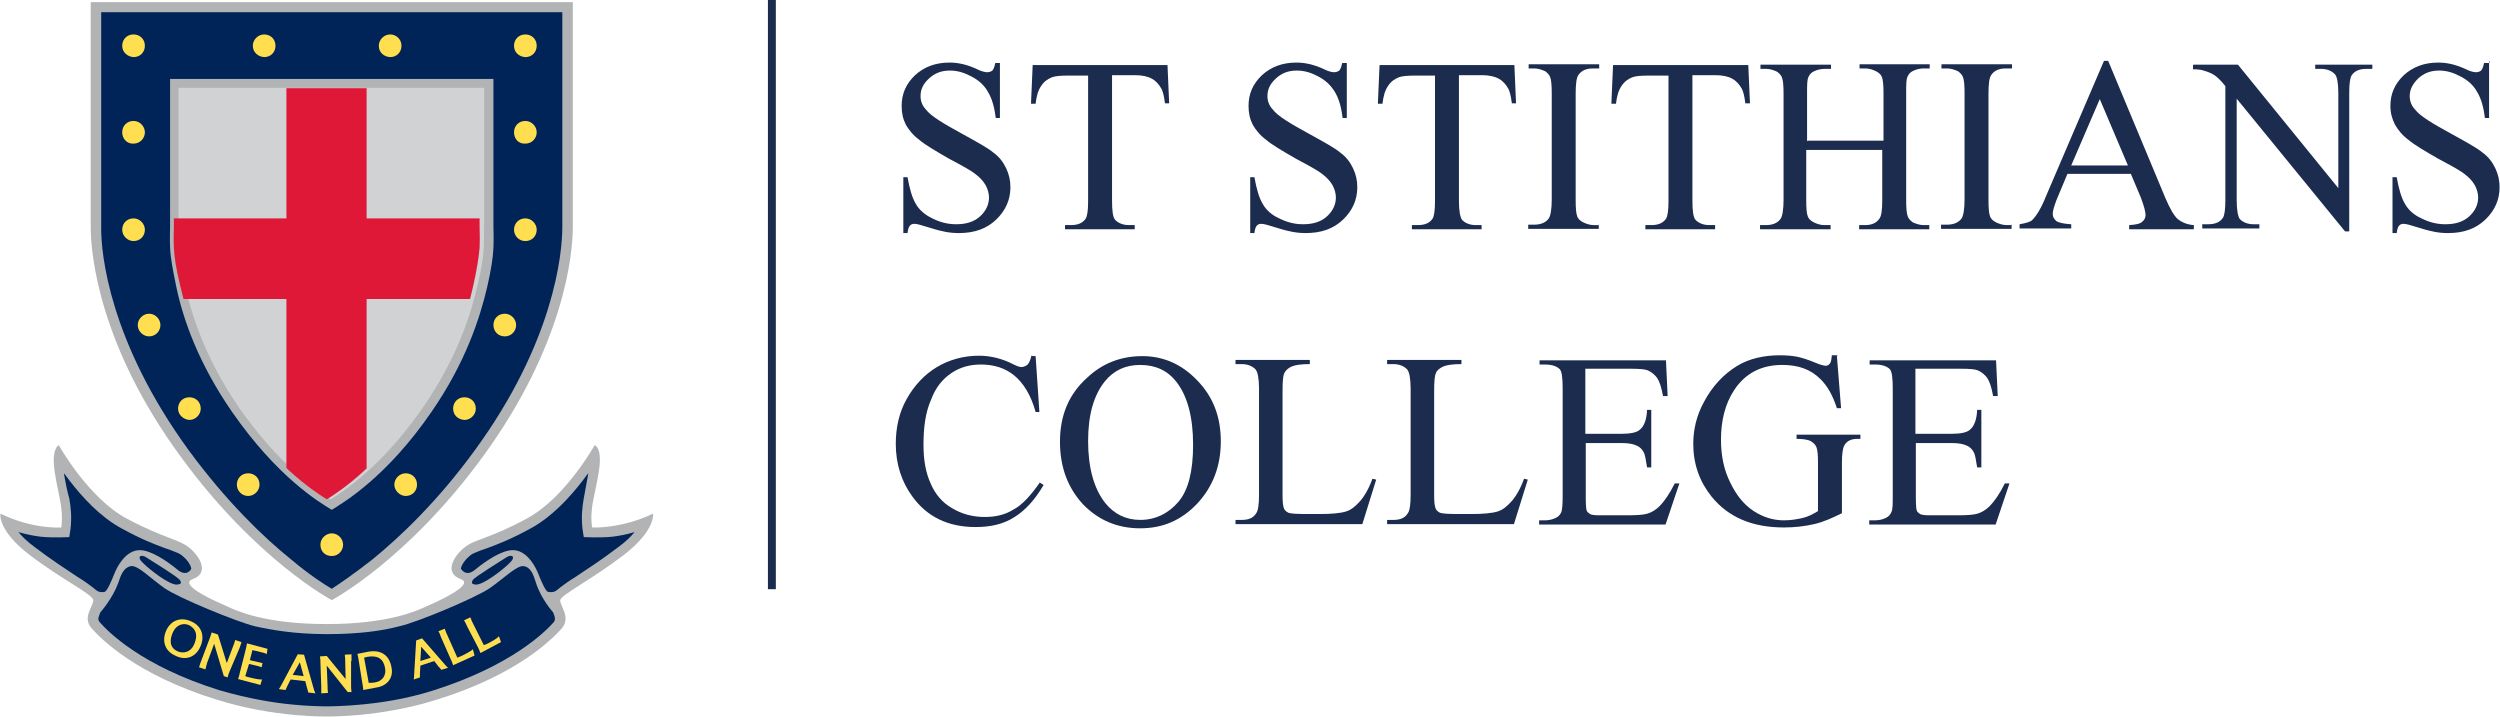 <?xml version="1.0" encoding="utf-8"?>
<!-- Generator: Adobe Illustrator 18.1.1, SVG Export Plug-In . SVG Version: 6.00 Build 0)  -->
<svg version="1.1" id="Layer_1" xmlns="http://www.w3.org/2000/svg" xmlns:xlink="http://www.w3.org/1999/xlink" x="0px" y="0px"
	 viewBox="0 335.4 595.3 170.7" enable-background="new 0 335.4 595.3 170.7" xml:space="preserve">
<g id="XMLID_39_">
	<line fill="none" stroke="#1C2C4F" stroke-width="1.887" stroke-miterlimit="10" x1="183.8" y1="335.4" x2="183.8" y2="475.7"/>
	<path fill="#1C2C4F" d="M238.1,349.9v13.6h-1c-0.3-2.6-0.9-4.7-1.9-6.3c-0.9-1.6-2.2-2.7-3.9-3.6c-1.7-0.9-3.3-1.4-5.1-1.4
		c-2,0-3.6,0.6-5,1.9c-1.4,1.3-2,2.6-2,4.2c0,1.1,0.4,2.3,1.3,3.2c1.1,1.5,4.1,3.3,8.5,5.7c3.6,2,6.2,3.4,7.5,4.5
		c1.4,1,2.4,2.3,3.1,3.8c0.7,1.5,1,2.9,1,4.5c0,2.9-1.1,5.5-3.4,7.7s-5.2,3.2-8.9,3.2c-1.1,0-2.2-0.1-3.2-0.3
		c-0.6-0.1-1.9-0.4-3.8-1c-1.9-0.6-3-0.9-3.5-0.9c-0.5,0-0.8,0.1-1.1,0.4c-0.3,0.3-0.5,0.9-0.6,1.8h-1v-13.3h1
		c0.5,2.8,1.1,4.9,2,6.4c0.8,1.4,2.2,2.6,3.9,3.4c1.8,0.9,3.6,1.4,5.7,1.4c2.4,0,4.3-0.6,5.7-1.9c1.4-1.3,2.1-2.8,2.1-4.5
		c0-0.9-0.3-2-0.8-2.9c-0.5-0.9-1.4-1.9-2.5-2.7c-0.7-0.6-2.8-1.8-6.2-3.6c-3.3-1.9-5.7-3.3-7.1-4.5c-1.5-1.1-2.5-2.4-3.2-3.6
		c-0.7-1.4-1-2.8-1-4.5c0-2.8,1-5.2,3.2-7.3c2.2-2,4.9-3,8.2-3c2.1,0,4.3,0.5,6.6,1.6c1,0.5,1.9,0.7,2.3,0.7c0.5,0,0.9-0.1,1.3-0.4
		c0.3-0.3,0.5-0.9,0.7-1.8h1.1V349.9z"/>
	<path fill="#1C2C4F" d="M278,350.8l0.4,9.2h-1c-0.2-1.7-0.5-2.8-0.8-3.4c-0.6-1.1-1.4-2-2.4-2.5c-0.9-0.5-2.3-0.8-3.9-0.8h-5.5
		v29.9c0,2.4,0.2,3.9,0.7,4.5c0.7,0.8,1.9,1.3,3.3,1.3h1.4v1h-16.6v-1h1.4c1.7,0,2.8-0.5,3.5-1.5c0.4-0.6,0.6-2,0.6-4.2v-29.9h-4.7
		c-1.9,0-3.1,0.1-3.9,0.4c-1,0.4-1.9,1-2.6,2.1c-0.7,1-1.1,2.4-1.3,4.2h-1.1l0.4-9.2H278z"/>
	<path fill="#1C2C4F" d="M320.7,349.9v13.6h-1c-0.3-2.6-0.9-4.7-1.9-6.3s-2.2-2.7-3.9-3.6c-1.7-0.9-3.3-1.4-5.1-1.4
		c-2,0-3.6,0.6-5,1.9c-1.4,1.3-2,2.6-2,4.2c0,1.1,0.4,2.3,1.3,3.2c1.1,1.5,4.1,3.3,8.5,5.7c3.6,2,6.2,3.4,7.5,4.5
		c1.4,1,2.4,2.3,3.1,3.8c0.7,1.5,1,2.9,1,4.5c0,2.9-1.1,5.5-3.4,7.7c-2.3,2.2-5.2,3.2-8.9,3.2c-1.1,0-2.2-0.1-3.2-0.3
		c-0.6-0.1-1.9-0.4-3.8-1c-1.9-0.6-3-0.9-3.5-0.9c-0.5,0-0.8,0.1-1.1,0.4c-0.3,0.3-0.5,0.9-0.6,1.8h-1v-13.3h1
		c0.5,2.8,1.1,4.9,2,6.4c0.8,1.4,2.1,2.6,3.9,3.4c1.8,0.9,3.6,1.4,5.7,1.4c2.4,0,4.3-0.6,5.7-1.9c1.4-1.3,2.1-2.8,2.1-4.5
		c0-0.9-0.3-2-0.8-2.9c-0.5-0.9-1.4-1.9-2.5-2.7c-0.7-0.6-2.8-1.8-6.2-3.6c-3.3-1.9-5.7-3.3-7.1-4.5c-1.5-1.1-2.5-2.4-3.2-3.6
		c-0.7-1.4-1-2.8-1-4.5c0-2.8,1-5.2,3.2-7.3c2.2-2,4.9-3,8.2-3c2.1,0,4.3,0.5,6.6,1.6c1,0.5,1.9,0.7,2.3,0.7c0.5,0,0.9-0.1,1.3-0.4
		c0.3-0.3,0.5-0.9,0.7-1.8h1.1V349.9z"/>
	<path fill="#1C2C4F" d="M360.6,350.8l0.4,9.2h-1c-0.2-1.7-0.5-2.8-0.8-3.4c-0.6-1.1-1.4-2-2.4-2.5c-0.9-0.5-2.3-0.8-3.9-0.8h-5.5
		v29.9c0,2.4,0.3,3.9,0.7,4.5c0.7,0.8,1.9,1.3,3.3,1.3h1.4v1h-16.6v-1h1.4c1.7,0,2.8-0.5,3.5-1.5c0.4-0.6,0.6-2,0.6-4.2v-29.9H337
		c-1.8,0-3.1,0.1-3.9,0.4c-1,0.4-1.9,1-2.6,2.1c-0.7,1-1.1,2.4-1.3,4.2h-1.1l0.4-9.2H360.6z"/>
	<path fill="#1C2C4F" d="M380.7,388.9v1h-16.8v-1h1.4c1.6,0,2.8-0.5,3.5-1.5c0.4-0.6,0.7-2.1,0.7-4.5v-25.2c0-2-0.1-3.3-0.4-4
		c-0.2-0.5-0.6-0.9-1.1-1.3c-0.8-0.4-1.8-0.7-2.6-0.7H364v-1h16.8v1h-1.5c-1.6,0-2.7,0.5-3.4,1.5c-0.5,0.6-0.7,2.1-0.7,4.5v25.3
		c0,2,0.1,3.3,0.4,4c0.2,0.5,0.6,0.9,1.3,1.3c0.8,0.4,1.7,0.7,2.6,0.7h1.3V388.9z"/>
	<path fill="#1C2C4F" d="M416.3,350.8l0.4,9.2h-1.1c-0.2-1.7-0.5-2.8-0.8-3.4c-0.6-1.1-1.4-2-2.4-2.5c-0.9-0.5-2.3-0.8-3.9-0.8h-5.5
		v29.9c0,2.4,0.2,3.9,0.7,4.5c0.7,0.8,1.9,1.3,3.3,1.3h1.4v1h-16.6v-1h1.4c1.7,0,2.8-0.5,3.5-1.5c0.4-0.6,0.6-2,0.6-4.2v-29.9h-4.7
		c-1.9,0-3.1,0.1-3.9,0.4c-1,0.4-1.9,1-2.6,2.1c-0.7,1-1.1,2.4-1.3,4.2h-1.1l0.4-9.2H416.3z"/>
	<path fill="#1C2C4F" d="M430.4,368.9h18.1v-11.2c0-2-0.1-3.3-0.4-4c-0.2-0.5-0.6-0.9-1.3-1.3c-0.8-0.4-1.7-0.7-2.6-0.7h-1.4v-1
		h16.7v1h-1.4c-0.9,0-1.8,0.2-2.6,0.6c-0.6,0.3-1,0.7-1.3,1.4s-0.3,1.9-0.3,3.9V383c0,2,0.1,3.3,0.4,4c0.2,0.5,0.6,0.9,1.1,1.3
		c0.8,0.4,1.8,0.7,2.6,0.7h1.4v1h-16.7v-1h1.4c1.6,0,2.7-0.5,3.4-1.5c0.5-0.6,0.7-2.1,0.7-4.5v-11.9h-18.1V383c0,2,0.1,3.3,0.4,4
		c0.2,0.5,0.6,0.9,1.3,1.3c0.8,0.4,1.7,0.7,2.6,0.7h1.5v1h-16.8v-1h1.4c1.6,0,2.8-0.5,3.5-1.5c0.4-0.6,0.7-2.1,0.7-4.5v-25.2
		c0-2-0.1-3.3-0.4-4c-0.2-0.5-0.6-0.9-1.1-1.3c-0.8-0.4-1.8-0.7-2.6-0.7h-1.4v-1h16.8v1h-1.5c-0.9,0-1.8,0.2-2.6,0.6
		c-0.6,0.3-1,0.7-1.3,1.4s-0.3,1.9-0.3,3.9v11.3H430.4z"/>
	<path fill="#1C2C4F" d="M479,388.9v1h-16.8v-1h1.4c1.6,0,2.8-0.5,3.5-1.5c0.4-0.6,0.7-2.1,0.7-4.5v-25.2c0-2-0.1-3.3-0.4-4
		c-0.2-0.5-0.6-0.9-1.1-1.3c-0.8-0.4-1.8-0.7-2.6-0.7h-1.4v-1h16.8v1h-1.5c-1.6,0-2.7,0.5-3.4,1.5c-0.5,0.6-0.7,2.1-0.7,4.5v25.3
		c0,2,0.1,3.3,0.4,4c0.2,0.5,0.6,0.9,1.3,1.3c0.8,0.4,1.7,0.7,2.6,0.7h1.3V388.9z"/>
	<path fill="#1C2C4F" d="M506.7,374.8l-6.7-15.8l-6.8,15.8H506.7z M507.4,376.8h-15.1l-2.6,6.2c-0.6,1.6-0.9,2.6-0.9,3.4
		c0,0.6,0.3,1.1,0.8,1.6c0.5,0.4,1.8,0.7,3.6,0.8v1h-12.3v-1c1.7-0.3,2.7-0.6,3.1-1.1c0.9-0.9,2.1-2.8,3.2-5.6l13.8-32.2h1
		l13.6,32.6c1.1,2.6,2.1,4.3,3,5.1c0.9,0.7,2.2,1.3,3.8,1.4v1H507v-1c1.6-0.1,2.6-0.3,3.1-0.8c0.5-0.4,0.8-0.9,0.8-1.6
		c0-0.8-0.4-2.2-1.1-4.1L507.4,376.8z"/>
	<path fill="#1C2C4F" d="M522.3,350.8h10.6l23.9,29.4v-22.6c0-2.4-0.3-4-0.8-4.5c-0.7-0.8-1.9-1.3-3.3-1.3h-1.4v-1h13.6v1h-1.4
		c-1.7,0-2.8,0.5-3.5,1.5c-0.4,0.6-0.6,2-0.6,4.2v33h-1l-25.8-31.6V383c0,2.4,0.3,3.9,0.7,4.5c0.7,0.8,1.9,1.3,3.3,1.3h1.4v1h-13.6
		v-1h1.4c1.7,0,2.8-0.5,3.5-1.5c0.4-0.6,0.6-2,0.6-4.2v-27.2c-1.1-1.4-2-2.2-2.6-2.6c-0.6-0.4-1.5-0.8-2.6-1.1
		c-0.5-0.2-1.4-0.3-2.5-0.3v-1H522.3z"/>
	<path fill="#1C2C4F" d="M592.7,349.9v13.6h-1c-0.3-2.6-0.9-4.7-1.9-6.3c-0.9-1.6-2.2-2.7-3.9-3.6c-1.7-0.9-3.3-1.4-5.1-1.4
		c-2,0-3.6,0.6-5,1.9c-1.3,1.3-2,2.6-2,4.2c0,1.1,0.4,2.3,1.3,3.2c1.1,1.5,4.1,3.3,8.5,5.7c3.6,2,6.2,3.4,7.5,4.5
		c1.4,1,2.4,2.3,3.1,3.8c0.7,1.5,1,2.9,1,4.5c0,2.9-1.1,5.5-3.4,7.7s-5.2,3.2-8.9,3.2c-1.1,0-2.2-0.1-3.2-0.3
		c-0.6-0.1-1.9-0.4-3.8-1c-1.9-0.6-3-0.9-3.5-0.9s-0.8,0.1-1.1,0.4c-0.3,0.3-0.5,0.9-0.6,1.8h-1v-13.3h1c0.5,2.8,1.1,4.9,2,6.4
		c0.8,1.4,2.1,2.6,3.9,3.4c1.8,0.9,3.6,1.4,5.7,1.4c2.4,0,4.3-0.6,5.7-1.9c1.4-1.3,2.1-2.8,2.1-4.5c0-0.9-0.3-2-0.8-2.9
		c-0.5-0.9-1.4-1.9-2.5-2.7c-0.7-0.6-2.8-1.8-6.2-3.6c-3.3-1.9-5.7-3.3-7.1-4.5c-1.5-1.1-2.5-2.4-3.2-3.6c-0.7-1.4-1.1-2.8-1.1-4.5
		c0-2.8,1-5.2,3.2-7.3c2.2-2,4.9-3,8.2-3c2.1,0,4.3,0.5,6.6,1.6c1,0.5,1.9,0.7,2.3,0.7c0.5,0,0.9-0.1,1.3-0.4
		c0.3-0.3,0.5-0.9,0.7-1.8h1.3V349.9z"/>
	<path fill="#1C2C4F" d="M246.6,420.2l0.9,13.3h-0.9c-1.1-4-2.9-6.9-5.1-8.7c-2.2-1.8-4.9-2.6-7.9-2.6c-2.6,0-4.9,0.6-7,2
		s-3.8,3.4-4.9,6.4c-1.3,2.9-1.8,6.5-1.8,10.7c0,3.5,0.5,6.6,1.7,9.2c1.1,2.6,2.8,4.6,5.1,5.9c2.3,1.4,4.9,2.1,7.8,2.1
		c2.5,0,4.8-0.5,6.7-1.7c2-1,4.1-3.2,6.4-6.5l0.9,0.6c-2,3.4-4.3,6-6.9,7.6c-2.6,1.7-5.7,2.4-9.3,2.4c-6.5,0-11.5-2.4-15-7.2
		c-2.6-3.5-4-7.8-4-12.6c0-3.9,0.8-7.5,2.6-10.7c1.8-3.2,4.2-5.8,7.2-7.6c3-1.8,6.5-2.7,10-2.7c2.8,0,5.6,0.7,8.3,2.1
		c0.8,0.4,1.4,0.6,1.8,0.6c0.5,0,0.9-0.2,1.4-0.5c0.5-0.5,0.8-1.3,1-2.2C245.6,420.2,246.6,420.2,246.6,420.2z"/>
	<path fill="#1C2C4F" d="M271.5,422.3c-3.5,0-6.3,1.3-8.4,3.9c-2.6,3.2-4,7.9-4,14.2c0,6.4,1.4,11.4,4.1,14.8c2.1,2.6,4.9,4,8.3,4
		c3.6,0,6.7-1.5,9.1-4.3c2.4-2.8,3.5-7.4,3.5-13.6c0-6.7-1.4-11.7-4-15C278.1,423.7,275.2,422.3,271.5,422.3 M272,420.2
		c5.1,0,9.5,2,13.1,5.8c3.8,3.9,5.6,8.7,5.6,14.5c0,5.9-1.9,10.8-5.6,14.8c-3.8,4-8.2,5.9-13.6,5.9c-5.4,0-9.9-1.9-13.6-5.7
		c-3.6-3.9-5.5-8.8-5.5-14.9c0-6.3,2.1-11.3,6.4-15.2C262.5,421.9,266.9,420.2,272,420.2"/>
	<path fill="#1C2C4F" d="M326.8,449.4l0.9,0.2l-3.3,10.6h-30.2v-1h1.5c1.7,0,2.8-0.5,3.5-1.7c0.4-0.6,0.6-2.1,0.6-4.3V428
		c0-2.4-0.3-4-0.8-4.6c-0.7-0.8-1.9-1.3-3.3-1.3h-1.5v-1h17.7v1c-2.1,0-3.5,0.2-4.4,0.6c-0.8,0.4-1.4,0.9-1.7,1.6
		c-0.3,0.6-0.4,2.1-0.4,4.4v24.6c0,1.6,0.1,2.7,0.4,3.3c0.2,0.4,0.6,0.7,1,0.9c0.5,0.2,2,0.3,4.5,0.3h2.8c3,0,5.1-0.2,6.4-0.6
		s2.3-1.3,3.3-2.4C324.8,453.7,325.9,451.9,326.8,449.4"/>
	<path fill="#1C2C4F" d="M362.9,449.4l0.9,0.2l-3.3,10.6h-30.2v-1h1.5c1.7,0,2.8-0.5,3.5-1.7c0.4-0.6,0.6-2.1,0.6-4.3V428
		c0-2.4-0.3-4-0.8-4.6c-0.7-0.8-1.9-1.3-3.3-1.3h-1.5v-1H348v1c-2.1,0-3.5,0.2-4.4,0.6c-0.8,0.4-1.5,0.9-1.7,1.6
		c-0.3,0.6-0.4,2.1-0.4,4.4v24.6c0,1.6,0.1,2.7,0.4,3.3c0.2,0.4,0.6,0.7,1,0.9c0.5,0.2,2,0.3,4.5,0.3h2.8c3,0,5.1-0.2,6.4-0.6
		s2.3-1.3,3.3-2.4C360.9,453.7,362,451.9,362.9,449.4"/>
	<path fill="#1C2C4F" d="M377.5,423.2v15.5h8.5c2.2,0,3.8-0.3,4.5-1c1-0.8,1.6-2.4,1.7-4.7h1v13.7h-1c-0.3-1.9-0.5-3.1-0.8-3.6
		c-0.3-0.6-0.9-1.3-1.7-1.6c-0.8-0.4-2-0.6-3.6-0.6h-8.5v12.9c0,1.8,0.1,2.8,0.2,3.1c0.1,0.4,0.4,0.6,0.8,0.9
		c0.4,0.2,1.1,0.3,2.2,0.3h6.7c2.2,0,3.9-0.1,4.8-0.4c1-0.3,2-0.9,2.9-1.8c1.1-1.1,2.4-3,3.6-5.4h1.1l-3.3,9.8h-30.1v-1h1.4
		c0.9,0,1.8-0.2,2.6-0.6c0.6-0.3,1-0.7,1.3-1.4c0.2-0.6,0.3-1.9,0.3-3.8v-25.6c0-2.5-0.2-4.1-0.7-4.6c-0.7-0.7-1.9-1.1-3.4-1.1h-1.4
		v-1h30.1l0.4,8.5h-1.1c-0.4-2.1-0.8-3.4-1.4-4.3c-0.5-0.7-1.3-1.4-2.2-1.8c-0.7-0.3-2.1-0.4-4.1-0.4H377.5z"/>
	<path fill="#1C2C4F" d="M437.4,420.2l1,12.4h-1c-1-3.1-2.3-5.4-4-7c-2.3-2.3-5.3-3.3-9-3.3c-5,0-8.8,2-11.4,5.9
		c-2.2,3.3-3.2,7.3-3.2,11.9c0,3.8,0.7,7.2,2.2,10.2c1.5,3.1,3.3,5.3,5.6,6.8c2.3,1.5,4.7,2.2,7.2,2.2c1.5,0,2.8-0.2,4.2-0.5
		c1.4-0.3,2.6-0.9,3.9-1.7v-11.4c0-2-0.1-3.2-0.4-3.9c-0.3-0.6-0.7-1-1.4-1.4c-0.6-0.3-1.8-0.5-3.3-0.5v-1H443v1h-0.7
		c-1.5,0-2.5,0.5-3.1,1.5c-0.4,0.7-0.6,2.1-0.6,4.2v12c-2.2,1.1-4.4,2.1-6.6,2.6c-2.2,0.5-4.6,0.8-7.2,0.8c-7.5,0-13.2-2.4-17.2-7.3
		c-2.9-3.6-4.4-7.8-4.4-12.6c0-3.4,0.8-6.8,2.5-9.9c2-3.8,4.7-6.7,8-8.7c2.8-1.7,6.3-2.5,10.1-2.5c1.5,0,2.7,0.1,3.9,0.3
		c1.1,0.2,2.8,0.7,4.9,1.6c1,0.4,1.8,0.6,2.2,0.6c0.3,0,0.7-0.2,0.9-0.5c0.3-0.3,0.4-1,0.5-2h1.3V420.2z"/>
	<path fill="#1C2C4F" d="M456.1,423.2v15.5h8.5c2.2,0,3.8-0.3,4.5-1c1-0.8,1.6-2.4,1.7-4.7h1v13.7h-1c-0.3-1.9-0.5-3.1-0.8-3.6
		c-0.3-0.6-0.9-1.3-1.7-1.6c-0.8-0.4-2-0.6-3.6-0.6h-8.5v12.9c0,1.8,0.1,2.8,0.2,3.1c0.1,0.4,0.4,0.6,0.8,0.9
		c0.4,0.2,1.1,0.3,2.2,0.3h6.7c2.2,0,3.9-0.1,4.8-0.4c1-0.3,2-0.9,2.9-1.8c1.1-1.1,2.4-3,3.6-5.4h1.1l-3.3,9.8h-30.1v-1h1.4
		c0.9,0,1.8-0.2,2.6-0.6c0.6-0.3,1-0.7,1.3-1.4s0.3-1.9,0.3-3.8v-25.6c0-2.5-0.2-4.1-0.7-4.6c-0.7-0.7-1.9-1.1-3.4-1.1h-1.4v-1h30.1
		l0.4,8.5h-1.1c-0.4-2.1-0.8-3.4-1.4-4.3c-0.5-0.7-1.3-1.4-2.2-1.8c-0.7-0.3-2.1-0.4-4.1-0.4H456.1z"/>
	<path fill="#B1B3B5" d="M78.9,335.9H21.6v53.6c0,6.8,2.2,28.4,21.4,54.6c18,24.7,36,34.2,36,34.2s18-9.5,36-34.2
		c19.2-26.3,21.4-47.9,21.4-54.6v-53.6H78.9z"/>
	<path fill="#002458" d="M133.9,338.3v51.2c0,6.3-2,27.4-20.9,53.2c-8.9,12.2-17.7,20.5-24.3,25.9c-4.6,3.6-8,5.9-9.7,7
		c-1.7-1-5.2-3.2-9.7-7c-6.6-5.3-15.4-13.8-24.3-25.9c-18.9-25.9-21-46.9-20.9-53.2v-51.2h54.9H133.9z"/>
	<path fill="#FFDE4F" d="M29.1,366.9c0-1.5,1.1-2.7,2.7-2.7c1.5,0,2.7,1.3,2.7,2.7s-1.1,2.7-2.7,2.7
		C30.3,369.7,29.1,368.5,29.1,366.9"/>
	<path fill="#FFDE4F" d="M29.1,390.1c0-1.5,1.1-2.7,2.7-2.7c1.5,0,2.7,1.3,2.7,2.7c0,1.5-1.1,2.7-2.7,2.7
		C30.3,392.8,29.1,391.5,29.1,390.1"/>
	<path fill="#FFDE4F" d="M29.1,346.3c0-1.5,1.1-2.7,2.7-2.7c1.5,0,2.7,1.1,2.7,2.7c0,1.5-1.1,2.7-2.7,2.7
		C30.3,348.9,29.1,347.8,29.1,346.3"/>
	<path fill="#FFDE4F" d="M76.3,465.1c0-1.5,1.3-2.7,2.7-2.7c1.5,0,2.7,1.3,2.7,2.7s-1.1,2.7-2.7,2.7S76.3,466.7,76.3,465.1"/>
	<path fill="#B1B3B5" d="M78.9,354.2h38.6v35.3c0,0.7,0.1,2.5,0,4.9c-0.1,2.4-0.6,5.5-1.5,9.4c-1.8,7.6-5.2,18-13.2,29.6
		C92.1,449,81.9,455,79,456.8c-3-1.8-13-7.8-23.8-23.4c-8-11.6-11.6-22-13.2-29.6c-0.8-3.9-1.4-6.9-1.5-9.4c-0.1-2.4,0-4.2,0-4.9
		v-35.3H78.9z"/>
	<path fill="#D0D2D3" d="M115.2,394.4c-0.1,2.3-0.6,5.3-1.5,9c-1.7,7.4-5.1,17.6-12.9,28.9c-9.4,13.6-18.2,19.6-22,22
		c-3.8-2.3-12.5-8.4-22-22C49,420.9,45.7,410.7,44,403.3c-0.8-3.6-1.3-6.6-1.5-9c-0.1-2.4,0-4.1,0-4.8v-33.2h36.4h36.4v33.2
		C115.2,390.4,115.3,392,115.2,394.4"/>
	<g>
		<g>
			<defs>
				<path id="SVGID_1_" d="M77.8,356.4H41.4v33.2c0,0.7-0.1,2.4,0,4.8c0.1,2.3,0.6,5.3,1.5,9c1.7,7.4,5.1,17.5,12.9,28.9
					c9.4,13.6,18.2,19.6,22,22c3.8-2.3,12.5-8.4,22-22c7.8-11.3,11.3-21.5,12.9-28.9c0.8-3.6,1.3-6.6,1.5-9c0.1-2.4,0-4.1,0-4.8
					v-33.2H77.8z"/>
			</defs>
			<clipPath id="SVGID_2_">
				<use xlink:href="#SVGID_1_"  overflow="visible"/>
			</clipPath>
			<polygon clip-path="url(#SVGID_2_)" fill="#E01837" points="68.2,354 87.3,354 87.3,387.4 129.3,387.4 129.3,406.6 87.3,406.6 
				87.3,457.3 68.2,457.3 68.2,406.6 26.3,406.6 26.3,387.4 68.2,387.4 			"/>
		</g>
	</g>
	<path fill="#FFDE4F" d="M32.8,412.8c0-1.5,1.3-2.7,2.7-2.7c1.5,0,2.7,1.3,2.7,2.7s-1.1,2.7-2.7,2.7
		C34.1,415.5,32.8,414.3,32.8,412.8"/>
	<path fill="#FFDE4F" d="M42.4,432.7c0-1.5,1.1-2.7,2.7-2.7c1.5,0,2.7,1.1,2.7,2.7c0,1.5-1.3,2.7-2.7,2.7
		C43.7,435.3,42.4,434.2,42.4,432.7"/>
	<path fill="#FFDE4F" d="M56.4,450.8c0-1.5,1.1-2.7,2.7-2.7c1.5,0,2.7,1.1,2.7,2.7c0,1.5-1.3,2.7-2.7,2.7
		C57.5,453.5,56.4,452.2,56.4,450.8"/>
	<path fill="#FFDE4F" d="M60.2,346.3c0-1.5,1.3-2.7,2.7-2.7c1.5,0,2.7,1.1,2.7,2.7c0,1.5-1.1,2.7-2.7,2.7
		C61.4,348.9,60.2,347.8,60.2,346.3"/>
	<path fill="#FFDE4F" d="M122.4,366.9c0-1.5,1.1-2.7,2.7-2.7c1.5,0,2.7,1.3,2.7,2.7s-1.1,2.7-2.7,2.7
		C123.5,369.7,122.4,368.5,122.4,366.9"/>
	<path fill="#FFDE4F" d="M122.4,390.1c0-1.5,1.1-2.7,2.7-2.7c1.5,0,2.7,1.3,2.7,2.7c0,1.5-1.1,2.7-2.7,2.7
		C123.5,392.8,122.4,391.5,122.4,390.1"/>
	<path fill="#FFDE4F" d="M122.4,346.3c0-1.5,1.1-2.7,2.7-2.7c1.5,0,2.7,1.1,2.7,2.7c0,1.5-1.1,2.7-2.7,2.7
		C123.5,348.9,122.4,347.8,122.4,346.3"/>
	<path fill="#FFDE4F" d="M117.5,412.8c0-1.5,1.1-2.7,2.7-2.7c1.5,0,2.7,1.3,2.7,2.7s-1.1,2.7-2.7,2.7
		C118.6,415.5,117.5,414.3,117.5,412.8"/>
	<path fill="#FFDE4F" d="M107.9,432.7c0-1.5,1.1-2.7,2.7-2.7c1.5,0,2.7,1.1,2.7,2.7c0,1.5-1.3,2.7-2.7,2.7
		C109,435.3,107.9,434.2,107.9,432.7"/>
	<path fill="#FFDE4F" d="M93.9,450.8c0-1.5,1.3-2.7,2.7-2.7c1.5,0,2.7,1.1,2.7,2.7c0,1.5-1.1,2.7-2.7,2.7
		C95.2,453.5,93.9,452.2,93.9,450.8"/>
	<path fill="#FFDE4F" d="M90.2,346.3c0-1.5,1.3-2.7,2.7-2.7s2.7,1.1,2.7,2.7c0,1.5-1.1,2.7-2.7,2.7
		C91.3,348.9,90.2,347.8,90.2,346.3"/>
	<path fill="#B1B3B5" d="M77.8,484c14.9,0,21.8-3.3,23.7-4.2c1.9-0.8,11.9-5.2,8.2-6.5c-3.8-1.4-2-5,0.6-7.3
		c2.6-2.3,5.9-2.1,15.1-7.1c9.2-4.9,16.2-17.5,16.2-17.5s1.9,0.5,1,6.2c-0.8,5.5-2.3,8.7-1.6,13.4c0,0,6.8,0.4,14.5-3.3
		c0,0,0.7,3.9-6.9,9.8c-7.7,5.9-15.1,9.6-15.2,10.8c-0.1,1.4,2.6,4,0.4,6.7c-2.3,2.6-10.7,11.1-29.8,17c-13.6,4.3-26.2,4-26.2,4
		s-12.6,0.3-26.2-4c-19.1-5.9-27.5-14.4-29.8-17c-2.3-2.6,0.5-5.3,0.4-6.7c-0.1-1.4-7.5-4.9-15.2-10.8s-6.9-9.8-6.9-9.8
		c7.7,3.8,14.5,3.3,14.5,3.3c0.6-4.8-0.8-7.8-1.6-13.4c-0.8-5.5,1-6.2,1-6.2s7,12.6,16.2,17.5c9.2,4.9,12.4,4.8,15.1,7.1
		c2.6,2.3,4.4,5.9,0.6,7.3c-3.8,1.4,6.4,5.7,8.2,6.5C56,480.7,62.8,484,77.8,484"/>
	<path fill="#002458" d="M131.7,481.2c0.1,0.3,0.2,0.5,0.3,0.8c0.2,0.7,0.2,1-0.1,1.5c-2,2.3-10.1,10.4-28.7,16.3
		c-6.6,2.1-12.9,3-17.6,3.4c-2.9,0.3-6.5,0.4-7.8,0.4c-1.4,0-4.9-0.1-7.8-0.4c-4.7-0.4-11.1-1.5-17.6-3.4
		c-18.7-5.8-26.7-14-28.7-16.3c-0.3-0.4-0.4-0.7-0.1-1.5c0.1-0.3,0.2-0.5,0.3-0.8c0,0,2.9-3.2,4.3-7.1c0.6-1.9,1.3-3.6,3-3.9
		c1.7-0.2,4.5,2.8,7.9,5.2c3.4,2.4,17.4,8.1,21.5,9.1c4,0.9,9.6,1.9,17.3,1.9c7.6,0,13.2-0.8,17.3-1.9c4.1-0.9,18-6.7,21.5-9.1
		c3.4-2.4,6.3-5.3,7.9-5.2c1.8,0.2,2.4,2,3,3.9C128.8,478,131.7,481.2,131.7,481.2"/>
	<path fill="#002458" d="M25,476.3c0.6-0.4,1.4-2.2,2.4-4.7c1.1-2.5,3.1-5.2,5.9-5.2c2.7,0,6.6,2.7,8.9,4.6c2.2,1.9,3.3,0,3.3-0.1
		c0,0,0.1-0.1,0-0.3c-0.1-0.6-0.8-1.8-1.9-2.7c-0.4-0.4-0.9-0.7-1.7-1c-0.7-0.3-1.7-0.7-2.7-1c-2.4-0.9-5.6-2.1-10.3-4.7
		c-5-2.7-9.3-7.4-12.3-11.3c-0.5-0.6-0.9-1.3-1.4-1.8c0.4,2.3,0.8,4.2,1.3,6c0.4,2.2,0.6,4.5,0.3,7.2l-0.3,2c0,0-3.9,0.2-6.8-0.1
		c-1.6-0.2-3.3-0.5-5.3-1.1c0.8,1,2.1,2.3,3.9,3.6c3.8,2.9,7.5,5.3,10.2,7.1c1.5,0.9,2.7,1.8,3.5,2.4c0.4,0.3,0.8,0.7,1.3,1
		C24.3,476.6,25,476.3,25,476.3"/>
	<path fill="#002458" d="M130.4,476.3c-0.6-0.4-1.4-2.2-2.4-4.7c-1.1-2.5-3.1-5.2-5.9-5.2c-2.7,0-6.6,2.7-8.9,4.6
		c-2.2,1.9-3.3,0-3.4-0.1c0,0-0.1-0.1,0-0.3c0.1-0.6,0.8-1.8,1.9-2.7c0.4-0.4,0.9-0.7,1.7-1c0.7-0.3,1.7-0.7,2.7-1
		c2.4-0.9,5.6-2.1,10.3-4.7c5-2.7,9.3-7.4,12.3-11.3c0.5-0.6,0.9-1.3,1.4-1.8c-0.4,2.3-0.8,4.2-1.1,6c-0.4,2.2-0.6,4.5-0.3,7.2
		l0.3,2c0,0,3.9,0.2,6.8-0.1c1.6-0.2,3.3-0.5,5.3-1.1c-0.8,1-2.1,2.3-3.9,3.6c-3.8,2.9-7.5,5.3-10.2,7.1c-1.5,0.9-2.7,1.8-3.5,2.4
		c-0.4,0.3-0.8,0.7-1.3,1C131.3,476.6,130.4,476.3,130.4,476.3"/>
	<path fill="#002458" d="M113.2,474.6c1.8,0.2,6.6-3.6,8-5c1.9-1.7,0.6-2.3-0.6-1.5s-7.6,4.7-8,5.4
		C112.1,474.3,112.5,474.5,113.2,474.6"/>
	<path fill="#002458" d="M42.2,474.6c-1.8,0.2-6.6-3.6-8-5c-1.9-1.7-0.6-2.3,0.6-1.5s7.6,4.7,8,5.4C43.4,474.3,43,474.5,42.2,474.6"
		/>
	<path fill="#FFDE4F" d="M46.2,488.9c-0.8,1.8-2.5,2.2-3.9,1.6c-2.2-1-1.8-3.1-1.1-4.6c0.8-1.7,2.4-2.3,3.9-1.6
		C46.7,485.2,47.2,486.7,46.2,488.9 M47.7,489.4c1.1-2.4,0.4-4.9-2.1-6c-2.3-1.1-4.8-0.5-6,2.1c-1.1,2.4-0.4,4.9,2.1,6
		C44.2,492.8,46.6,491.9,47.7,489.4"/>
	<path fill="#FFDE4F" d="M57,489.8c0.2-0.4,0.2-0.6,0.5-1.5l-1.5-0.5c-0.2,0.8-0.3,1-0.5,1.5l-1.5,4l-2.1-6.8l-1.5-0.5
		c-0.2,0.8-0.3,0.9-0.5,1.5l-2,5.3c-0.2,0.4-0.2,0.6-0.5,1.5l1.5,0.5c0.2-0.8,0.3-1,0.4-1.5l1.7-4.6l2.3,7.7l0.9,0.3
		c0.2-0.8,0.3-1,0.5-1.5L57,489.8z"/>
	<path fill="#FFDE4F" d="M59.3,493.5l2.1,0.5c0.5,0.1,0.8,0.3,0.9,0.3l0.2-1l-3-0.7l0.6-2.4l2.5,0.6c0.3,0.1,0.8,0.2,0.9,0.4
		l0.2-1.3l-4.9-1.3c-0.1,0.8-0.2,1-0.3,1.5l-1.4,5.5c-0.1,0.4-0.1,0.6-0.4,1.5l5.3,1.4l0.4-1.3c-0.4,0-1,0-2.6-0.4
		c-0.3-0.1-1-0.2-1.4-0.4L59.3,493.5z"/>
	<path fill="#FFDE4F" d="M69.7,496.1l1.7-3l0.9,3.3L69.7,496.1z M72.4,491.3l-1.5-0.1l-4,7.5c-0.2,0.3-0.2,0.4-0.5,0.8l1.6,0.2
		c0.2-0.4,0.2-0.5,0.4-0.9l0.8-1.6l3.5,0.4l0.4,1.6c0.1,0.2,0.2,0.7,0.3,1.1l1.7,0.2c-0.2-0.4-0.3-0.8-0.4-1.1L72.4,491.3z"/>
	<path fill="#FFDE4F" d="M83.7,492.8c0-0.4,0-0.6,0-1.6l-1.6,0.1c0.1,0.8,0.1,1,0.1,1.6l0.1,4.2l-4.5-5.5l-1.6,0.1
		c0.1,0.8,0.1,1,0.1,1.6l0.2,5.6c0,0.5,0,0.6,0,1.6l1.6-0.1c-0.1-0.8-0.1-1-0.1-1.6l-0.2-4.9l5,6.3h0.9c-0.1-0.9-0.1-1-0.1-1.6
		V492.8z"/>
	<path fill="#FFDE4F" d="M86.7,492c0.3-0.1,0.5-0.1,0.8-0.2c2.4-0.4,3.8,0.4,4.2,2.7c0.3,1.7-0.6,3.1-2.4,3.4
		c-0.7,0.1-0.9,0.1-1.5,0.1L86.7,492z M85.1,491.1c0.2,0.8,0.2,0.9,0.3,1.5l0.9,5.6c0.1,0.5,0.1,0.6,0.2,1.5l3.2-0.6
		c2.5-0.4,4.1-2.3,3.5-4.9c-0.5-2.7-2.4-4.2-5.6-3.6L85.1,491.1z"/>
	<path fill="#FFDE4F" d="M100.1,492.8l0.2-3.4l2.3,2.6L100.1,492.8z M100.5,487.4l-1.4,0.5l-0.5,8.4c0,0.3,0,0.5-0.1,0.9l1.5-0.5
		c0-0.4,0-0.6,0-1l0.1-1.8l3.3-1.1l1,1.3c0.1,0.1,0.5,0.5,0.7,0.8l1.6-0.5c-0.4-0.3-0.6-0.6-0.8-0.8L100.5,487.4z"/>
	<path fill="#FFDE4F" d="M106.5,486.6c-0.2-0.4-0.3-0.6-0.6-1.5l-1.5,0.6c0.4,0.7,0.4,0.9,0.6,1.4l2.3,5.2c0.2,0.4,0.3,0.6,0.6,1.5
		l5.1-2.3l-0.4-1.5c-0.6,0.6-1.8,1.1-2.7,1.6c-0.4,0.2-0.6,0.2-1,0.4L106.5,486.6z"/>
	<path fill="#FFDE4F" d="M112.6,483.8c-0.2-0.4-0.3-0.6-0.6-1.4l-1.5,0.7c0.4,0.7,0.5,0.9,0.7,1.4l2.6,5c0.2,0.4,0.3,0.6,0.6,1.4
		l4.9-2.6l-0.5-1.4c-0.5,0.6-1.8,1.3-2.6,1.7c-0.4,0.2-0.6,0.3-1,0.4L112.6,483.8z"/>
</g>
</svg>
